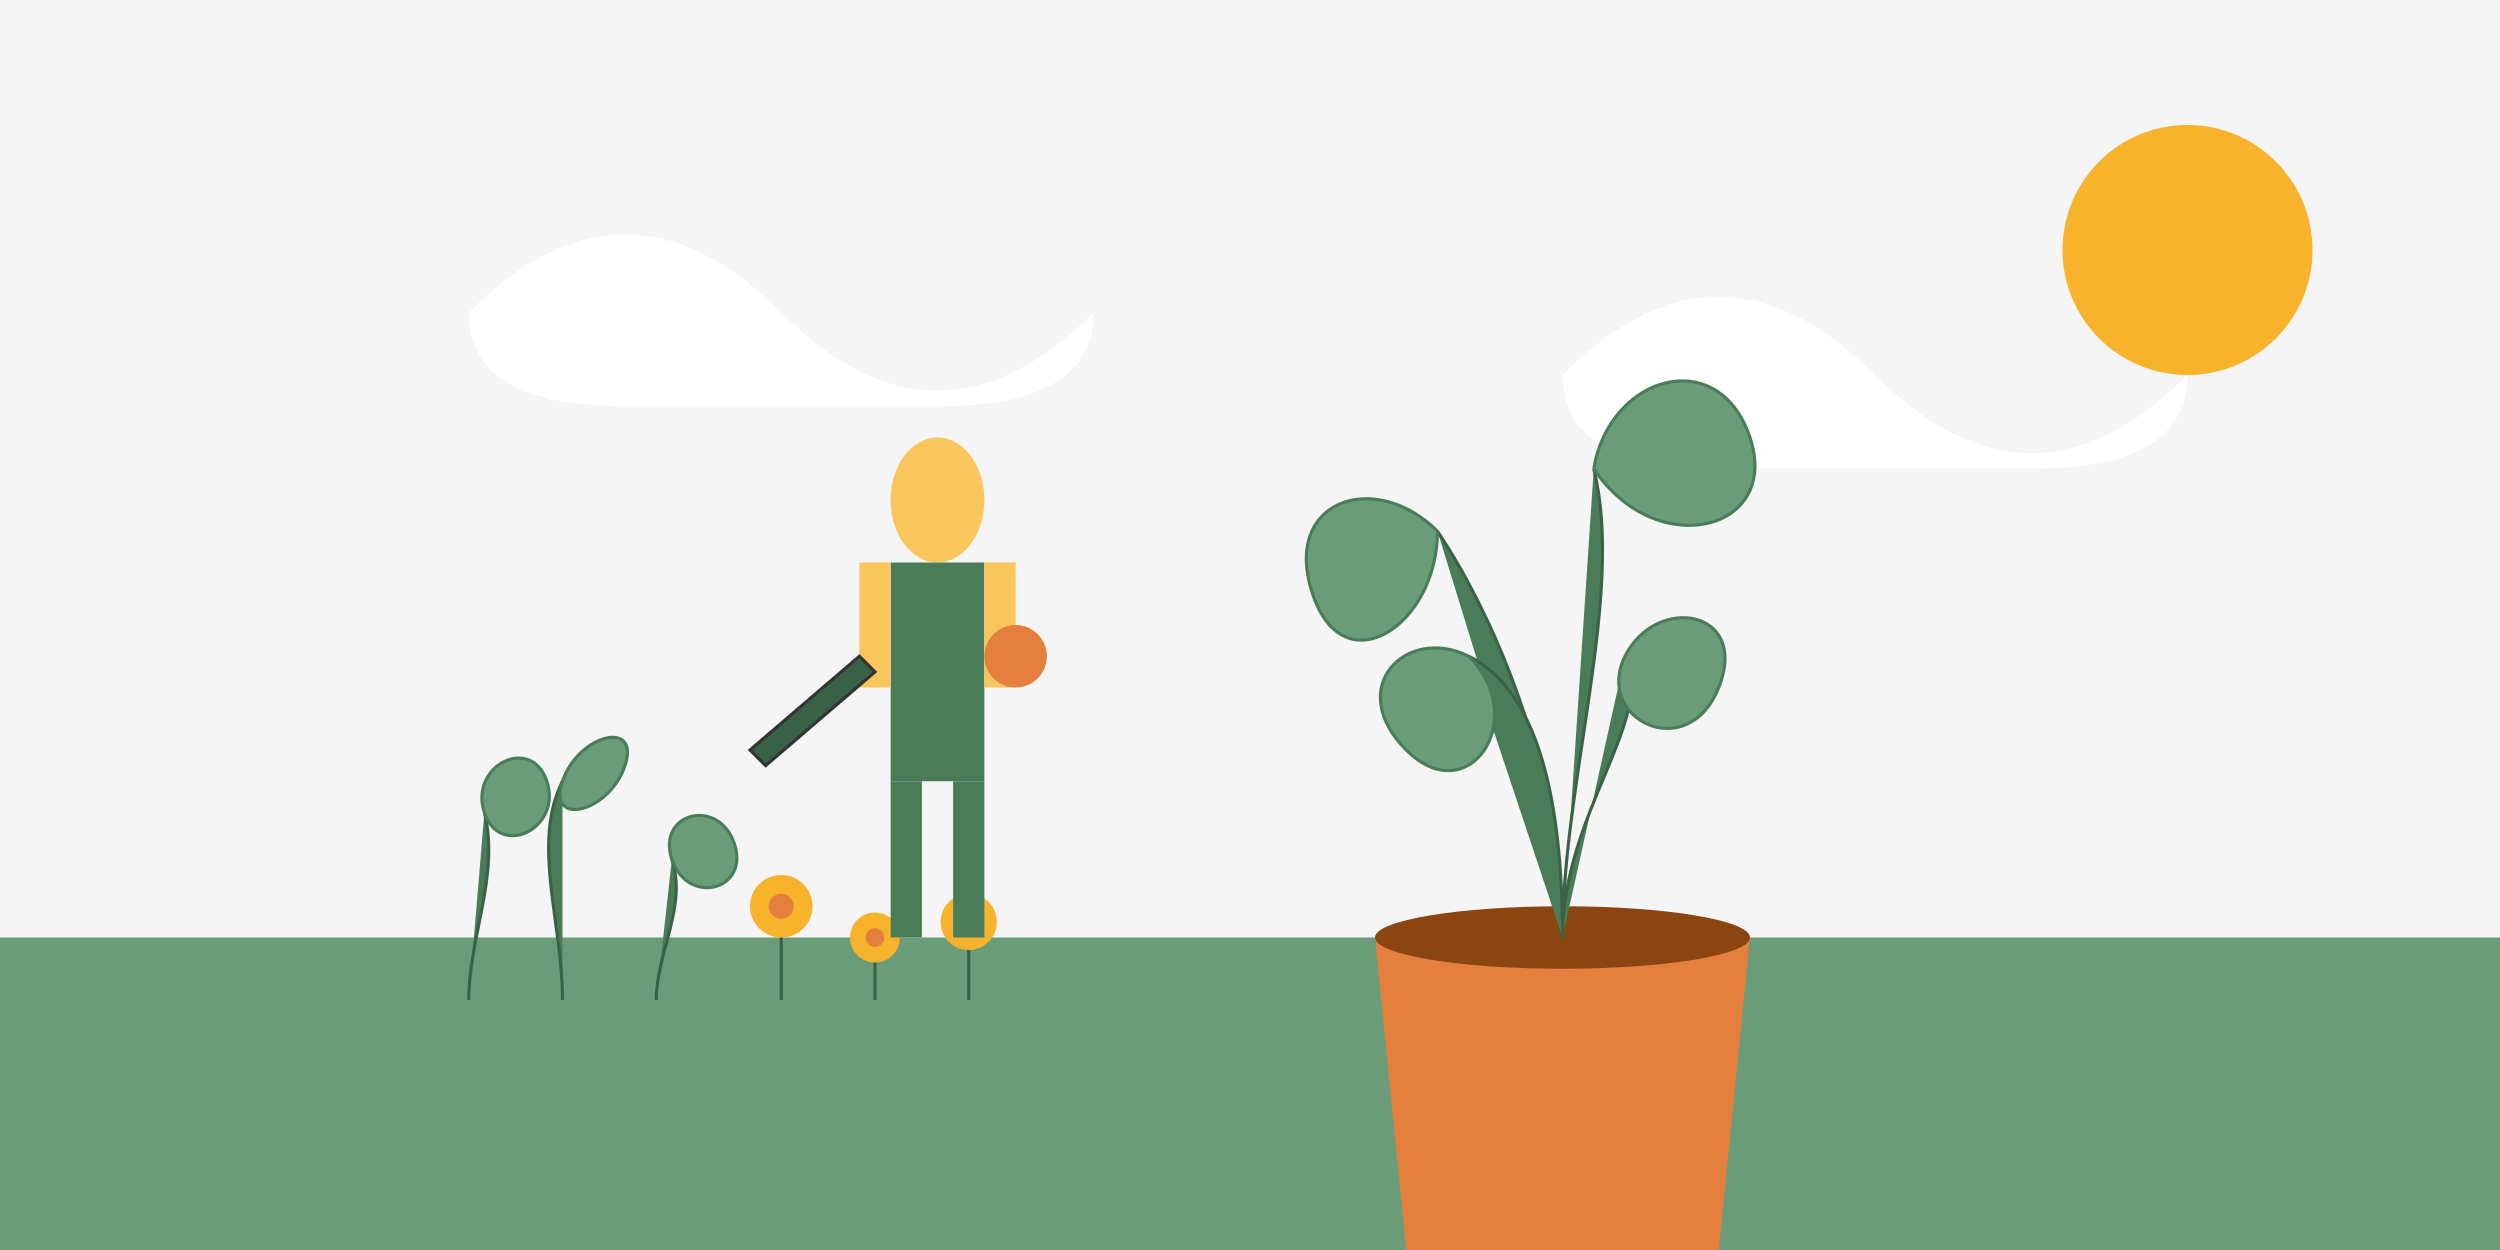 <svg xmlns="http://www.w3.org/2000/svg" viewBox="0 0 800 400">
  <style>
    .banner-bg {
      fill: #f5f5f5;
    }
    .plant-pot {
      fill: #e57f3d;
    }
    .plant-soil {
      fill: #8B4513;
    }
    .plant-stem {
      fill: #4a7c59;
      stroke: #3a6247;
      stroke-width: 1;
    }
    .plant-leaf {
      fill: #6a9c79;
      stroke: #4a7c59;
      stroke-width: 1;
    }
    .garden-grass {
      fill: #6a9c79;
    }
    .garden-flower {
      fill: #f7b32b;
    }
    .garden-flower-center {
      fill: #e57f3d;
    }
    .person {
      fill: #f9c55d;
    }
    .person-clothes {
      fill: #4a7c59;
    }
    .tools {
      fill: #3a6247;
      stroke: #333;
      stroke-width: 1;
    }
    .cloud {
      fill: white;
    }
    .sun {
      fill: #f7b32b;
    }
  </style>
  
  <!-- Background -->
  <rect class="banner-bg" width="800" height="400"/>
  
  <!-- Sky Elements -->
  <circle class="sun" cx="700" cy="80" r="40"/>
  <path class="cloud" d="M150,100 Q200,50 250,100 T350,100 Q350,130 300,130 H200 Q150,130 150,100"/>
  <path class="cloud" d="M500,120 Q550,70 600,120 T700,120 Q700,150 650,150 H550 Q500,150 500,120"/>
  
  <!-- Garden Scene -->
  <path class="garden-grass" d="M0,300 H800 V400 H0 Z"/>
  
  <!-- Large Plant -->
  <g transform="translate(500, 250)">
    <!-- Pot -->
    <path class="plant-pot" d="M-50,150 H50 L60,50 H-60 Z"/>
    <ellipse class="plant-soil" cx="0" cy="50" rx="60" ry="10"/>
    
    <!-- Stems and Leaves -->
    <path class="plant-stem" d="M0,50 C0,0 -20,-50 -40,-80"/>
    <path class="plant-leaf" d="M-40,-80 C-60,-100 -90,-90 -80,-60 C-70,-30 -40,-50 -40,-80"/>
    
    <path class="plant-stem" d="M0,50 C0,0 20,-60 10,-100"/>
    <path class="plant-leaf" d="M10,-100 C15,-130 50,-140 60,-110 C70,-80 30,-70 10,-100"/>
    
    <path class="plant-stem" d="M0,50 C0,0 -10,-30 -30,-40"/>
    <path class="plant-leaf" d="M-30,-40 C-50,-50 -70,-30 -50,-10 C-30,10 -10,-20 -30,-40"/>
    
    <path class="plant-stem" d="M0,50 C0,10 30,-20 20,-40"/>
    <path class="plant-leaf" d="M20,-40 C30,-60 60,-55 50,-30 C40,-5 10,-20 20,-40"/>
  </g>
  
  <!-- Small Plants and Flowers -->
  <g transform="translate(150, 320)">
    <path class="plant-stem" d="M0,0 C0,-20 10,-40 5,-60"/>
    <path class="plant-leaf" d="M5,-60 C0,-75 20,-85 25,-70 C30,-55 10,-45 5,-60"/>
    
    <path class="plant-stem" d="M30,0 C30,-25 20,-50 30,-70"/>
    <path class="plant-leaf" d="M30,-70 C35,-85 55,-90 50,-75 C45,-60 25,-55 30,-70"/>
    
    <path class="plant-stem" d="M60,0 C60,-15 70,-30 65,-45"/>
    <path class="plant-leaf" d="M65,-45 C60,-60 80,-65 85,-50 C90,-35 70,-30 65,-45"/>
    
    <!-- Flowers -->
    <g transform="translate(100, -30)">
      <path class="plant-stem" d="M0,30 V0"/>
      <circle class="garden-flower" cx="0" cy="0" r="10"/>
      <circle class="garden-flower-center" cx="0" cy="0" r="4"/>
    </g>
    
    <g transform="translate(130, -20)">
      <path class="plant-stem" d="M0,20 V0"/>
      <circle class="garden-flower" cx="0" cy="0" r="8"/>
      <circle class="garden-flower-center" cx="0" cy="0" r="3"/>
    </g>
    
    <g transform="translate(160, -25)">
      <path class="plant-stem" d="M0,25 V0"/>
      <circle class="garden-flower" cx="0" cy="0" r="9"/>
      <circle class="garden-flower-center" cx="0" cy="0" r="3"/>
    </g>
  </g>
  
  <!-- Gardener -->
  <g transform="translate(300, 250)">
    <!-- Body -->
    <ellipse class="person" cx="0" cy="-90" rx="15" ry="20"/> <!-- Head -->
    <path class="person-clothes" d="M-15,-70 H15 V0 H-15 Z"/> <!-- Body -->
    <rect class="person" x="-25" y="-70" width="10" height="40"/> <!-- Left arm -->
    <rect class="person" x="15" y="-70" width="10" height="40"/> <!-- Right arm -->
    <rect class="person-clothes" x="-15" y="0" width="10" height="50"/> <!-- Left leg -->
    <rect class="person-clothes" x="5" y="0" width="10" height="50"/> <!-- Right leg -->
    
    <!-- Gardening Tools -->
    <path class="tools" d="M-25,-40 L-60,-10 L-55,-5 L-20,-35 Z"/> <!-- Shovel -->
    <circle class="plant-pot" cx="25" cy="-40" r="10"/> <!-- Small pot in hand -->
  </g>
</svg>
